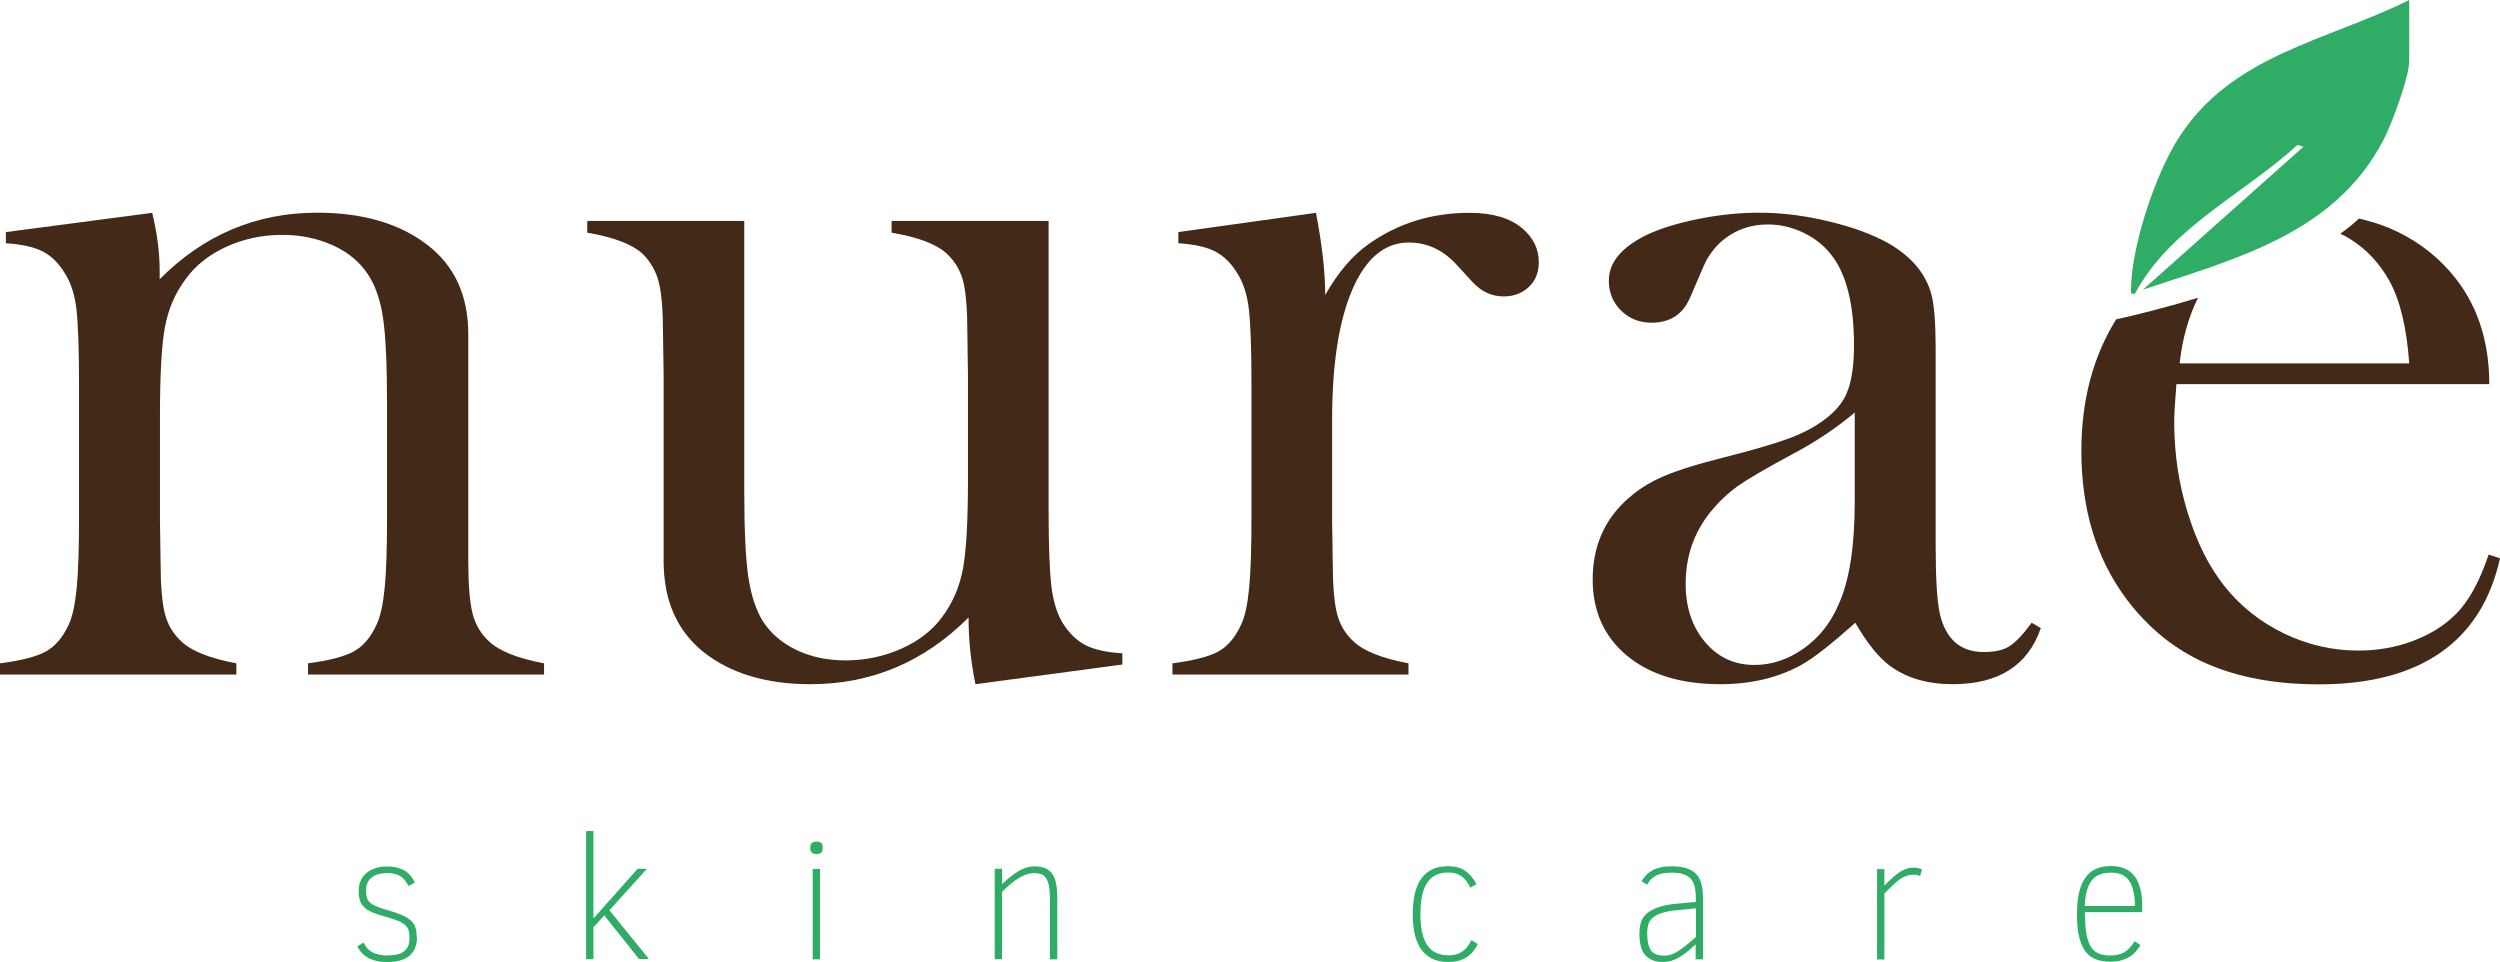 <svg viewBox="0 0 170.2 65.49" xmlns="http://www.w3.org/2000/svg" id="Capa_2"><defs><style>.cls-1{fill:#2fac66;}.cls-2{fill:#432918;}</style></defs><g id="Capa_1-2"><path d="M10.36,14.48c.34,1.41.51,2.73.51,3.95v.58c3-3.02,6.58-4.53,10.72-4.53,3.1,0,5.6.73,7.49,2.18,1.87,1.43,2.8,3.46,2.8,6.1v15.39c0,1.65.1,2.85.29,3.61.19.76.57,1.4,1.13,1.91.68.65,1.93,1.15,3.74,1.49v.76h-16.07v-.76c1.45-.19,2.5-.47,3.13-.82.63-.35,1.14-.95,1.53-1.8.27-.56.45-1.4.56-2.52.11-1.13.16-2.74.16-4.85v-7.7c0-2.64-.09-4.57-.27-5.81-.18-1.23-.53-2.23-1.03-2.98-.56-.85-1.35-1.51-2.39-1.98-1.04-.47-2.19-.71-3.44-.71-1.35,0-2.62.27-3.79.8-1.17.53-2.1,1.26-2.77,2.18-.73.97-1.2,2.06-1.43,3.29s-.34,3.25-.34,6.08v7.12l.04,2.69c0,1.65.1,2.85.29,3.61.19.76.57,1.4,1.13,1.91.68.65,1.93,1.15,3.74,1.49v.76H0v-.76c1.45-.19,2.5-.46,3.13-.81.63-.35,1.14-.95,1.53-1.79.27-.55.45-1.39.56-2.51.11-1.12.16-2.74.16-4.87v-8.93c0-2.48-.06-4.23-.18-5.23-.12-1-.39-1.81-.8-2.44-.41-.67-.91-1.16-1.49-1.46-.58-.3-1.42-.49-2.51-.56v-.76l9.96-1.31Z" class="cls-2"></path><path d="M66.41,46.58c-.31-1.48-.47-2.99-.47-4.54-3.03,3.03-6.62,4.54-10.76,4.54-3.03,0-5.47-.74-7.31-2.21-1.79-1.45-2.69-3.51-2.69-6.17v-12.64l-.04-2.76c0-1.65-.1-2.84-.29-3.59-.19-.75-.56-1.39-1.09-1.92-.7-.65-1.96-1.14-3.78-1.45v-.8h10.69v18.43c0,2.59.09,4.51.27,5.76.18,1.25.51,2.27,1,3.07.53.82,1.29,1.47,2.28,1.95.99.47,2.1.71,3.34.71,1.35,0,2.62-.27,3.81-.8,1.19-.53,2.12-1.26,2.79-2.18.7-.94,1.17-2.03,1.4-3.27.23-1.23.34-3.27.34-6.1v-7.12l-.04-2.69c0-1.65-.09-2.84-.27-3.59-.18-.75-.55-1.39-1.11-1.92-.68-.65-1.94-1.14-3.78-1.45v-.8h10.69v19.71c0,2.49.07,4.24.2,5.25.13,1,.39,1.82.78,2.45.44.68.95,1.17,1.53,1.47s1.42.49,2.51.56v.76l-10,1.34Z" class="cls-2"></path><path d="M90.22,20.08c.87-1.53,1.85-2.68,2.94-3.45,2.01-1.43,4.3-2.14,6.87-2.14,1.58,0,2.77.35,3.6,1.05.75.63,1.13,1.4,1.13,2.32,0,.68-.22,1.24-.67,1.67s-1.02.65-1.73.65c-.82,0-1.54-.34-2.15-1.02l-1.13-1.23c-.9-.94-1.95-1.42-3.16-1.42-1.65,0-2.93,1.07-3.85,3.2s-1.38,5.09-1.38,8.89v6.79l.04,2.76c0,1.65.1,2.85.29,3.61.19.76.57,1.4,1.13,1.91.68.65,1.93,1.15,3.74,1.49v.76h-16.07v-.76c1.45-.19,2.5-.46,3.13-.81.63-.35,1.14-.95,1.53-1.79.27-.55.45-1.39.56-2.51.11-1.12.16-2.74.16-4.87v-8.93c0-2.48-.06-4.23-.18-5.23-.12-1-.39-1.81-.8-2.44-.41-.67-.91-1.16-1.49-1.46-.58-.3-1.42-.49-2.51-.56v-.76l9.37-1.31c.42,2.17.63,4.04.63,5.59Z" class="cls-2"></path><path d="M138.32,42.4l.62.36c-.87,2.54-2.87,3.82-6,3.82-1.72,0-3.16-.42-4.3-1.27-.75-.56-1.53-1.53-2.33-2.91-1.63,1.45-2.85,2.41-3.68,2.87-1.58.87-3.41,1.31-5.5,1.31-2.67,0-4.79-.64-6.35-1.93s-2.35-3.02-2.35-5.2c0-2.01.64-3.7,1.93-5.05.73-.75,1.56-1.35,2.51-1.8s2.31-.9,4.11-1.36c2.11-.53,3.67-.98,4.67-1.34,1-.36,1.85-.8,2.53-1.31.78-.56,1.31-1.21,1.6-1.96s.44-1.79.44-3.13c0-2.83-.53-4.91-1.6-6.22-.49-.61-1.11-1.09-1.87-1.45-.76-.36-1.56-.55-2.38-.55-.99,0-1.88.25-2.65.76-.78.51-1.36,1.21-1.75,2.11l-.91,2.11c-.49,1.14-1.36,1.71-2.62,1.71-.82,0-1.51-.27-2.07-.82-.56-.54-.84-1.23-.84-2.05,0-1.24.87-2.28,2.62-3.13.95-.44,2.12-.79,3.51-1.07s2.76-.42,4.1-.42c1.51,0,3.07.19,4.7.58,1.63.39,2.99.88,4.08,1.49,1.58.9,2.56,2.06,2.95,3.49.19.73.29,1.95.29,3.67v13.45c0,2.28.1,3.83.29,4.65.41,1.72,1.41,2.58,2.98,2.58.75,0,1.34-.13,1.76-.4s.93-.8,1.51-1.6ZM126.28,28.08c-1.3,1.09-2.74,2.05-4.31,2.87-1.76.95-2.98,1.66-3.66,2.14-.68.49-1.29,1.07-1.85,1.75-1.14,1.41-1.7,3.04-1.7,4.91,0,1.6.44,2.92,1.32,3.96.88,1.04,2,1.56,3.35,1.56,1.18,0,2.3-.37,3.35-1.11s1.84-1.73,2.37-2.96c.75-1.62,1.12-3.97,1.12-7.05v-6.07Z" class="cls-2"></path><path d="M145.35,19.99c2.4-4.51,7.41-6.77,11.07-10.13l.4.13-10.93,9.73c6.31-2.11,13.02-3.79,16.36-10.16.58-1.1,1.77-4.3,1.77-5.43V0c-5.65,2.81-12.14,3.73-15.74,9.46-1.57,2.49-3.13,7.2-3.2,10.13,0,.3-.08.47.27.4Z" class="cls-1"></path><path d="M169.43,37.75c-.63,1.87-1.38,3.22-2.25,4.07-.77.78-1.75,1.38-2.92,1.82s-2.41.65-3.71.65c-1.76,0-3.45-.39-5.05-1.16-1.61-.78-2.95-1.84-4.04-3.2-1.06-1.33-1.9-3-2.52-5.02-.62-2.01-.92-4.07-.92-6.18,0-.53.05-1.39.15-2.58h21.3c0-3.05-.88-5.6-2.65-7.63-1.14-1.31-2.53-2.31-4.18-3-.65-.27-1.34-.48-2.04-.64-.38.36-.81.7-1.27,1.03.25.12.5.25.74.41,1.08.69,1.95,1.63,2.61,2.82.72,1.31,1.17,3.18,1.34,5.6h-15.63c.18-1.66.6-3.15,1.25-4.47-2.38.73-4.46,1.23-5.57,1.47-1.57,2.52-2.37,5.5-2.37,8.96,0,4,1.03,7.37,3.09,10.11,1.48,1.96,3.28,3.42,5.42,4.36s4.69,1.42,7.67,1.42c3.44,0,6.2-.72,8.27-2.16,2.07-1.44,3.42-3.58,4.05-6.42l-.76-.25Z" class="cls-2"></path><path d="M28.39,63.81c0,.26-.04.49-.12.7s-.2.38-.36.53-.38.26-.64.34-.57.12-.93.12c-.32,0-.6-.04-.83-.11s-.43-.16-.59-.27-.28-.23-.38-.35-.16-.24-.21-.34l.42-.26c.06.12.13.24.22.35s.2.2.33.28.27.14.44.18.36.07.58.07c.25,0,.47-.02.67-.06s.36-.1.49-.2.23-.22.3-.37.1-.35.1-.59c0-.19-.02-.35-.06-.49s-.13-.26-.25-.37-.29-.21-.52-.3-.51-.18-.86-.28c-.35-.09-.64-.19-.87-.29s-.41-.22-.54-.35-.22-.29-.28-.47-.08-.4-.08-.67c0-.2.04-.4.11-.59s.19-.37.35-.52.36-.27.61-.37.54-.14.88-.14c.28,0,.52.03.72.09s.38.14.53.24.27.22.37.35.18.27.25.42l-.43.23c-.15-.3-.33-.53-.55-.67s-.51-.21-.87-.21c-.25,0-.47.03-.65.08s-.34.14-.46.24-.21.23-.27.37-.09.3-.09.48.02.34.05.47.1.25.2.35.25.19.43.27.43.16.74.25c.43.12.78.24,1.05.36s.47.25.62.4.24.31.29.48.07.38.07.62Z" class="cls-1"></path><path d="M43.52,65.31l-2.38-2.99-.74.81v2.17h-.5v-8.72h.5v5.95l3.01-3.38h.63l-2.55,2.82,2.69,3.32h-.65Z" class="cls-1"></path><path d="M56,57.73c0,.16-.03.27-.1.33s-.17.08-.32.08c-.16,0-.27-.04-.33-.11s-.09-.17-.09-.31c0-.14.03-.25.1-.32s.17-.1.33-.1.26.03.33.1.09.17.09.33ZM55.33,65.31v-6.15h.5v6.15h-.5Z" class="cls-1"></path><path d="M71.48,65.31v-4.02c0-.38-.02-.69-.06-.93s-.11-.43-.2-.57-.2-.23-.34-.28-.3-.07-.49-.07c-.29,0-.62.1-.98.31s-.76.53-1.19.97v4.58h-.5v-6.15h.5v1.04c.21-.2.41-.37.6-.52s.38-.28.55-.38.35-.18.53-.23.35-.08.53-.08c.32,0,.58.05.78.15s.36.24.47.43.19.42.24.7.06.59.06.95v4.1h-.5Z" class="cls-1"></path><path d="M100.6,64.28c-.2.41-.46.71-.78.91s-.73.3-1.21.3-.85-.08-1.16-.25-.56-.39-.75-.69-.32-.63-.4-1.03-.12-.82-.12-1.27c0-.5.04-.95.13-1.36s.23-.75.42-1.03.44-.5.75-.66.68-.23,1.12-.23.83.1,1.13.3.57.51.79.93l-.42.23c-.09-.18-.18-.33-.28-.46s-.21-.24-.33-.32-.26-.15-.4-.19-.32-.06-.51-.06c-.64,0-1.11.23-1.42.7s-.46,1.19-.46,2.18c0,.43.04.82.11,1.16s.18.63.33.87.35.42.59.54.53.19.87.19c.22,0,.42-.03.58-.08s.31-.13.43-.22.23-.2.32-.33.17-.26.25-.4l.41.25Z" class="cls-1"></path><path d="M115.44,65.31v-1.02c-.19.18-.38.34-.55.48s-.35.27-.53.38-.36.19-.54.25-.39.09-.6.09c-.29,0-.54-.04-.74-.13s-.37-.21-.5-.37-.22-.36-.28-.6-.09-.51-.09-.81c0-.27.03-.51.09-.74s.19-.43.37-.61.45-.32.79-.45.78-.21,1.33-.26l1.26-.12v-.32c0-.28-.03-.53-.08-.74s-.14-.38-.27-.52-.3-.24-.51-.31-.47-.1-.79-.1c-.25,0-.47.02-.65.06s-.34.1-.47.18-.24.16-.32.26-.16.21-.23.32l-.37-.24c.09-.16.2-.3.32-.42s.26-.23.42-.32.35-.15.56-.2.46-.07.74-.07c.4,0,.73.04,1.01.13s.49.21.66.39.29.4.36.67.11.59.11.96v4.18h-.5ZM115.44,61.84l-1.23.12c-.43.04-.78.11-1.05.19s-.48.19-.63.32-.26.28-.31.46-.08.39-.08.63c0,.52.09.9.26,1.14s.46.36.86.36c.14,0,.27-.01.4-.04s.28-.09.44-.18.35-.22.57-.39.48-.39.79-.66v-1.95Z" class="cls-1"></path><path d="M130.72,59.64c-.08-.04-.15-.06-.21-.07s-.13-.02-.21-.02c-.16,0-.31.02-.45.06s-.28.1-.43.2-.31.22-.49.39-.39.37-.64.62v4.5h-.5v-6.15h.5v1.12c.21-.21.4-.4.57-.55s.34-.28.49-.38.31-.17.46-.22.31-.07.49-.07c.1,0,.2,0,.28.03s.18.05.27.09l-.13.45Z" class="cls-1"></path><path d="M141.94,62.11c0,.55.03,1.01.09,1.39s.16.68.29.91.31.39.53.49.49.15.81.15c.19,0,.36-.02.51-.05s.3-.08.43-.16.26-.17.38-.3.23-.28.35-.46l.39.26c-.11.18-.22.33-.34.47s-.27.26-.43.35-.35.17-.56.23-.45.08-.73.08c-.38,0-.72-.06-1-.17s-.52-.3-.7-.55-.32-.58-.42-.99-.14-.91-.14-1.49c0-.55.04-1.03.13-1.45s.23-.76.41-1.03.43-.48.72-.62.64-.21,1.05-.21c.73,0,1.26.23,1.61.69s.52,1.13.52,2.03v.42h-3.91ZM145.35,61.69c0-.42-.05-.78-.12-1.07s-.17-.52-.31-.7-.3-.31-.5-.39-.43-.12-.69-.12c-.3,0-.57.04-.79.13s-.4.23-.54.41-.25.42-.33.71-.12.62-.14,1.02h3.41Z" class="cls-1"></path></g></svg>